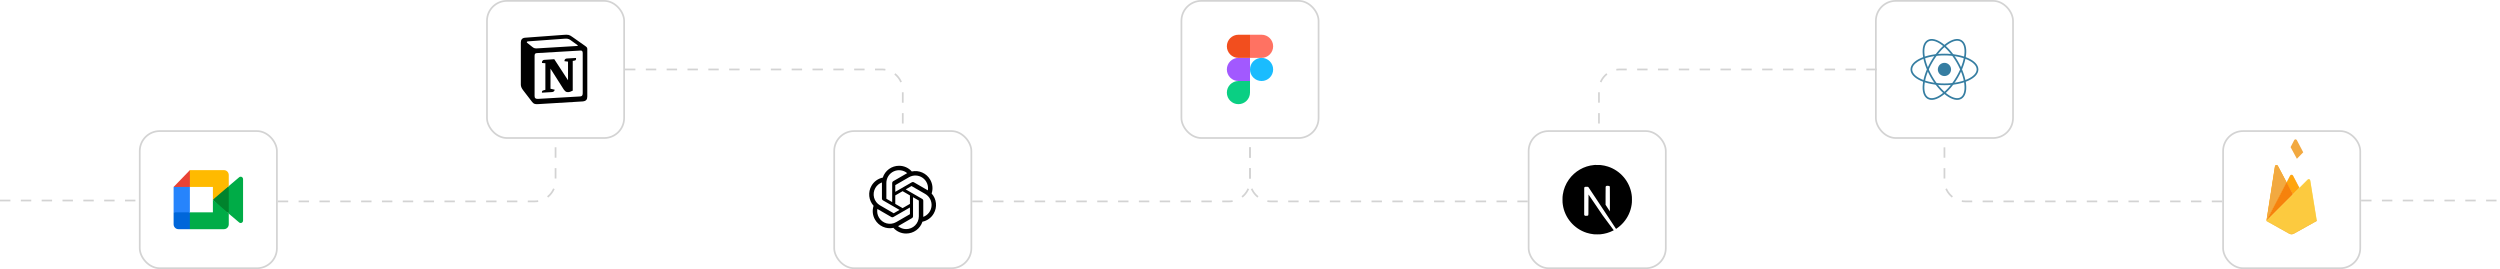 <svg width="1440" height="155" viewBox="0 0 1440 155" fill="none" xmlns="http://www.w3.org/2000/svg">
<rect x="680.5" y="0.5" width="79" height="79" rx="11.5" fill="white" stroke="#D3D3D3"/>
<rect x="480.5" y="75.5" width="79" height="79" rx="11.5" fill="white" stroke="#D3D3D3"/>
<rect x="880.5" y="75.5" width="79" height="79" rx="11.5" fill="white" stroke="#D3D3D3"/>
<rect x="1080.5" y="0.5" width="79" height="79" rx="11.5" fill="white" stroke="#D3D3D3"/>
<rect x="1280.5" y="75.5" width="79" height="79" rx="11.5" fill="white" stroke="#D3D3D3"/>
<rect x="280.5" y="0.5" width="79" height="79" rx="11.5" fill="white" stroke="#D3D3D3"/>
<rect x="80.5" y="75.5" width="79" height="79" rx="11.5" fill="white" stroke="#D3D3D3"/>
<g clip-path="url(#clip0_592_418)">
<path d="M713.334 60C717.014 60 720.001 57.013 720.001 53.333V46.667H713.334C709.654 46.667 706.667 49.653 706.667 53.333C706.667 57.013 709.654 60 713.334 60Z" fill="#0ACF83"/>
<path d="M706.667 40C706.667 36.32 709.654 33.333 713.334 33.333H720.001V46.666H713.334C709.654 46.667 706.667 43.68 706.667 40Z" fill="#A259FF"/>
<path d="M706.667 26.667C706.667 22.987 709.654 20 713.334 20H720.001V33.333H713.334C709.654 33.333 706.667 30.347 706.667 26.667Z" fill="#F24E1E"/>
<path d="M720 20H726.667C730.347 20 733.334 22.987 733.334 26.667C733.334 30.347 730.347 33.333 726.667 33.333H720V20Z" fill="#FF7262"/>
<path d="M733.334 40C733.334 43.68 730.347 46.667 726.667 46.667C722.987 46.667 720 43.68 720 40C720 36.32 722.987 33.333 726.667 33.333C730.347 33.333 733.334 36.32 733.334 40Z" fill="#1ABCFE"/>
</g>
<path d="M0 115.5H80" stroke="#D3D3D3" stroke-dasharray="6 6"/>
<path d="M1360 115.5H1440" stroke="#D3D3D3" stroke-dasharray="6 6"/>
<path d="M160 116H308C314.627 116 320 110.627 320 104V79.5" stroke="#D3D3D3" stroke-dasharray="6 6"/>
<path d="M1280 116H1132C1125.37 116 1120 110.627 1120 104V79.5" stroke="#D3D3D3" stroke-dasharray="6 6"/>
<path d="M560 116H708C714.627 116 720 110.627 720 104V79.5" stroke="#D3D3D3" stroke-dasharray="6 6"/>
<path d="M880 116H732C725.373 116 720 110.627 720 104V79.5" stroke="#D3D3D3" stroke-dasharray="6 6"/>
<path d="M360 40H508C514.627 40 520 45.373 520 52V75.5" stroke="#D3D3D3" stroke-linejoin="round" stroke-dasharray="6 6"/>
<path d="M1081 40H933C926.373 40 921 45.373 921 52V75.5" stroke="#D3D3D3" stroke-dasharray="6 6"/>
<g clip-path="url(#clip1_592_418)">
<path d="M536.617 111.459C537.054 110.145 537.206 108.754 537.062 107.376C536.918 105.999 536.481 104.669 535.781 103.474C534.744 101.667 533.159 100.237 531.256 99.389C529.353 98.541 527.229 98.32 525.192 98.757C524.273 97.721 523.143 96.894 521.879 96.33C520.614 95.766 519.244 95.479 517.859 95.488C515.776 95.483 513.746 96.139 512.06 97.363C510.374 98.587 509.12 100.314 508.48 102.296C507.123 102.574 505.841 103.138 504.72 103.951C503.599 104.765 502.664 105.808 501.979 107.012C500.933 108.814 500.487 110.901 500.704 112.973C500.921 115.046 501.791 116.995 503.188 118.541C502.751 119.855 502.599 121.246 502.743 122.624C502.887 124.001 503.324 125.331 504.024 126.526C505.061 128.333 506.646 129.763 508.549 130.611C510.453 131.459 512.576 131.68 514.614 131.243C515.532 132.279 516.662 133.106 517.927 133.67C519.191 134.234 520.561 134.521 521.946 134.512C524.03 134.517 526.062 133.861 527.748 132.636C529.435 131.412 530.688 129.683 531.329 127.7C532.686 127.423 533.967 126.858 535.089 126.045C536.21 125.232 537.144 124.188 537.829 122.984C538.874 121.183 539.319 119.096 539.101 117.024C538.883 114.953 538.014 113.004 536.617 111.459ZM521.949 131.961C520.238 131.963 518.581 131.364 517.268 130.268C517.327 130.236 517.431 130.179 517.499 130.138L525.269 125.649C525.464 125.538 525.626 125.378 525.738 125.183C525.85 124.989 525.909 124.768 525.907 124.544V113.589L529.191 115.486C529.209 115.494 529.223 115.507 529.235 115.523C529.246 115.539 529.253 115.557 529.255 115.576V124.648C529.253 126.585 528.483 128.443 527.113 129.814C525.744 131.185 523.887 131.957 521.949 131.961ZM506.236 125.25C505.379 123.77 505.071 122.035 505.364 120.349C505.422 120.384 505.522 120.446 505.595 120.487L513.365 124.975C513.559 125.089 513.779 125.148 514.003 125.148C514.227 125.148 514.448 125.089 514.641 124.975L524.128 119.498V123.291C524.129 123.31 524.125 123.329 524.117 123.347C524.109 123.364 524.096 123.38 524.081 123.391L516.226 127.927C514.546 128.894 512.551 129.156 510.678 128.654C508.805 128.152 507.208 126.928 506.236 125.25ZM504.192 108.287C505.045 106.805 506.393 105.67 507.999 105.081C507.999 105.148 507.995 105.266 507.995 105.348V114.325C507.994 114.549 508.052 114.77 508.164 114.964C508.276 115.158 508.438 115.319 508.633 115.43L518.119 120.907L514.835 122.803C514.819 122.814 514.8 122.82 514.781 122.822C514.762 122.823 514.742 122.82 514.724 122.813L506.869 118.274C505.192 117.303 503.968 115.706 503.466 113.834C502.964 111.962 503.226 109.967 504.192 108.287ZM531.176 114.566L521.689 109.089L524.973 107.193C524.989 107.183 525.008 107.176 525.027 107.174C525.047 107.173 525.066 107.176 525.084 107.183L532.94 111.718C534.143 112.414 535.124 113.437 535.766 114.67C536.409 115.902 536.687 117.292 536.569 118.676C536.45 120.061 535.94 121.384 535.097 122.489C534.254 123.594 533.114 124.436 531.809 124.916C531.809 124.848 531.809 124.73 531.809 124.648V115.671C531.811 115.447 531.754 115.227 531.642 115.033C531.531 114.839 531.37 114.678 531.176 114.566ZM534.444 109.647C534.387 109.611 534.286 109.55 534.214 109.509L526.443 105.021C526.25 104.908 526.03 104.848 525.805 104.848C525.581 104.848 525.361 104.908 525.167 105.021L515.681 110.498V106.706C515.679 106.686 515.683 106.667 515.691 106.649C515.7 106.632 515.712 106.616 515.727 106.605L523.582 102.073C524.786 101.38 526.162 101.043 527.55 101.102C528.937 101.162 530.279 101.615 531.419 102.41C532.558 103.204 533.448 104.307 533.984 105.588C534.52 106.87 534.679 108.278 534.444 109.647ZM513.895 116.407L510.61 114.51C510.593 114.502 510.578 114.489 510.567 114.473C510.556 114.458 510.548 114.439 510.546 114.42V105.348C510.547 103.959 510.944 102.599 511.69 101.426C512.436 100.254 513.5 99.319 514.759 98.729C516.017 98.14 517.417 97.922 518.795 98.099C520.173 98.277 521.472 98.843 522.54 99.732C522.481 99.765 522.378 99.822 522.309 99.863L514.539 104.351C514.344 104.462 514.182 104.623 514.07 104.817C513.958 105.011 513.899 105.232 513.9 105.456L513.895 116.407ZM515.679 112.56L519.904 110.12L524.129 112.559V117.438L519.904 119.876L515.679 117.438V112.56Z" fill="black"/>
</g>
<g clip-path="url(#clip2_592_418)">
<path d="M918.69 95.011C918.604 95.019 918.33 95.046 918.084 95.066C912.403 95.578 907.081 98.643 903.711 103.354C901.834 105.973 900.633 108.944 900.18 112.091C900.02 113.19 900 113.514 900 115.004C900 116.493 900.02 116.818 900.18 117.916C901.267 125.427 906.612 131.737 913.861 134.074C915.159 134.493 916.528 134.778 918.084 134.95C918.69 135.017 921.31 135.017 921.916 134.95C924.602 134.653 926.878 133.988 929.122 132.843C929.466 132.667 929.533 132.62 929.486 132.581C929.455 132.558 927.988 130.591 926.229 128.214L923.03 123.894L919.022 117.963C916.817 114.703 915.003 112.037 914.987 112.037C914.972 112.033 914.956 114.668 914.948 117.885C914.936 123.519 914.933 123.746 914.862 123.878C914.761 124.07 914.682 124.148 914.518 124.234C914.393 124.297 914.283 124.309 913.693 124.309H913.017L912.837 124.195C912.719 124.121 912.633 124.023 912.575 123.91L912.493 123.734L912.5 115.895L912.512 108.053L912.633 107.9C912.696 107.818 912.829 107.713 912.923 107.662C913.083 107.584 913.146 107.576 913.822 107.576C914.62 107.576 914.753 107.607 914.96 107.834C915.019 107.896 917.189 111.165 919.785 115.102C922.381 119.039 925.932 124.414 927.675 127.053L930.843 131.85L931.003 131.744C932.422 130.822 933.924 129.508 935.112 128.14C937.642 125.235 939.273 121.693 939.82 117.916C939.98 116.818 940 116.493 940 115.004C940 113.514 939.98 113.19 939.82 112.091C938.733 104.581 933.388 98.271 926.139 95.933C924.86 95.519 923.5 95.234 921.975 95.062C921.599 95.022 919.015 94.98 918.69 95.011ZM926.878 107.107C927.065 107.201 927.218 107.38 927.273 107.568C927.304 107.67 927.312 109.843 927.304 114.742L927.292 121.771L926.053 119.871L924.809 117.971V112.862C924.809 109.558 924.825 107.701 924.848 107.611C924.911 107.392 925.048 107.22 925.236 107.118C925.396 107.036 925.455 107.029 926.068 107.029C926.647 107.029 926.749 107.036 926.878 107.107Z" fill="black"/>
</g>
<g clip-path="url(#clip3_592_418)">
<path d="M1120 43.809C1122.1 43.809 1123.81 42.104 1123.81 40C1123.81 37.896 1122.1 36.191 1120 36.191C1117.9 36.191 1116.19 37.896 1116.19 40C1116.19 42.104 1117.9 43.809 1120 43.809Z" fill="#357DA1"/>
<path d="M1120 48.571C1130.52 48.571 1139.05 44.734 1139.05 40C1139.05 35.266 1130.52 31.429 1120 31.429C1109.48 31.429 1100.95 35.266 1100.95 40C1100.95 44.734 1109.48 48.571 1120 48.571Z" stroke="#357DA1"/>
<path d="M1112.58 44.286C1117.84 53.396 1125.42 58.863 1129.52 56.496C1133.62 54.129 1132.68 44.825 1127.42 35.714C1122.16 26.604 1114.58 21.137 1110.48 23.504C1106.38 25.871 1107.32 35.175 1112.58 44.286Z" stroke="#357DA1"/>
<path d="M1112.58 35.714C1107.32 44.825 1106.38 54.129 1110.48 56.496C1114.58 58.863 1122.16 53.396 1127.42 44.286C1132.68 35.175 1133.62 25.871 1129.52 23.504C1125.42 21.137 1117.84 26.604 1112.58 35.714Z" stroke="#357DA1"/>
</g>
<g clip-path="url(#clip4_592_418)">
<path d="M302.407 21.725L324.54 20.09C327.259 19.857 327.957 20.014 329.667 21.257L336.732 26.234C337.897 27.09 338.285 27.324 338.285 28.256V55.553C338.285 57.264 337.664 58.276 335.489 58.43L309.787 59.987C308.155 60.064 307.378 59.831 306.523 58.742L301.32 51.976C300.387 50.731 300 49.799 300 48.709V24.445C300 23.046 300.621 21.88 302.407 21.725Z" fill="white"/>
<path fill-rule="evenodd" clip-rule="evenodd" d="M324.54 20.091L302.407 21.726C300.621 21.88 300 23.047 300 24.445V48.709C300 49.798 300.387 50.73 301.32 51.976L306.523 58.741C307.378 59.83 308.155 60.064 309.787 59.986L335.49 58.43C337.663 58.276 338.286 57.264 338.286 55.553V28.256C338.286 27.372 337.936 27.117 336.908 26.363L329.667 21.257C327.958 20.014 327.259 19.857 324.54 20.09V20.091ZM310.368 27.809C308.269 27.95 307.793 27.982 306.601 27.013L303.571 24.603C303.263 24.291 303.418 23.902 304.194 23.824L325.471 22.269C327.258 22.113 328.188 22.736 328.887 23.28L332.536 25.924C332.692 26.003 333.08 26.468 332.613 26.468L310.64 27.791L310.368 27.809ZM307.921 55.32V32.147C307.921 31.135 308.232 30.668 309.162 30.59L334.4 29.112C335.256 29.035 335.643 29.579 335.643 30.589V53.608C335.643 54.62 335.487 55.476 334.09 55.553L309.939 56.953C308.542 57.03 307.922 56.565 307.922 55.32H307.921ZM331.761 33.389C331.916 34.089 331.761 34.789 331.061 34.869L329.897 35.1V52.209C328.886 52.753 327.956 53.064 327.178 53.064C325.936 53.064 325.625 52.675 324.694 51.509L317.082 39.533V51.12L319.49 51.665C319.49 51.665 319.49 53.065 317.548 53.065L312.192 53.376C312.036 53.064 312.192 52.287 312.734 52.132L314.133 51.744V36.424L312.192 36.267C312.036 35.567 312.424 34.556 313.512 34.478L319.259 34.091L327.179 46.222V35.49L325.16 35.258C325.004 34.4 325.625 33.778 326.401 33.702L331.761 33.389Z" fill="black"/>
</g>
<path d="M1305.41 127.25L1305.65 126.912L1317.1 105.201L1317.12 104.971L1312.08 95.497C1311.65 94.703 1310.47 94.904 1310.33 95.792L1305.41 127.25Z" fill="#FFC24A"/>
<path d="M1305.56 126.992L1305.74 126.635L1317.06 105.152L1312.03 95.639C1311.61 94.854 1310.55 95.054 1310.41 95.933L1305.56 126.992Z" fill="#FFA712"/>
<g filter="url(#filter0_i_592_418)">
<path d="M1305.56 126.992L1305.74 126.635L1317.06 105.152L1312.03 95.639C1311.61 94.854 1310.55 95.054 1310.41 95.933L1305.56 126.992Z" fill="#F2A940"/>
</g>
<path d="M1320.8 112.137L1324.55 108.291L1320.8 101.12C1320.44 100.441 1319.44 100.439 1319.09 101.12L1317.08 104.947V105.273L1320.8 112.137Z" fill="#F4BD62"/>
<path d="M1320.73 111.977L1324.38 108.238L1320.73 101.285C1320.38 100.625 1319.54 100.556 1319.2 101.218L1317.18 105.105L1317.12 105.304L1320.73 111.977Z" fill="#FFA50E"/>
<g filter="url(#filter1_i_592_418)">
<path d="M1320.73 111.977L1324.38 108.238L1320.73 101.285C1320.38 100.625 1319.54 100.556 1319.2 101.218L1317.18 105.105L1317.12 105.304L1320.73 111.977Z" fill="#F2A940"/>
</g>
<path d="M1305.41 127.25L1305.52 127.14L1305.92 126.978L1320.56 112.391L1320.75 111.886L1317.1 104.926L1305.41 127.25Z" fill="#F6820C"/>
<path d="M1321.27 134.607L1334.52 127.217L1330.73 103.913C1330.62 103.184 1329.72 102.895 1329.2 103.418L1305.41 127.25L1318.59 134.606C1319.42 135.071 1320.43 135.071 1321.27 134.607Z" fill="#FDE068"/>
<path d="M1334.4 127.155L1330.64 104.028C1330.53 103.304 1329.78 103.005 1329.26 103.524L1305.56 127.205L1318.59 134.488C1319.42 134.95 1320.42 134.95 1321.25 134.489L1334.4 127.155Z" fill="#FCCA3F"/>
<path d="M1321.27 134.389C1320.43 134.854 1319.42 134.853 1318.59 134.389L1305.52 127.138L1305.41 127.25L1318.59 134.606C1319.42 135.071 1320.43 135.071 1321.27 134.607L1334.52 127.217L1334.49 127.017L1321.27 134.389Z" fill="#EEAB37"/>
<g clip-path="url(#clip5_592_418)">
<path d="M122.629 115L126.528 119.604L131.772 123.066L132.686 115.028L131.772 107.171L126.428 110.212L122.629 115Z" fill="#00832D"/>
<path d="M100 122.319V129.167C100 130.732 101.227 132 102.743 132H109.371L110.743 126.824L109.371 122.319L104.823 120.903L100 122.319Z" fill="#0066DA"/>
<path d="M109.371 98L100 107.681L104.823 109.097L109.371 107.681L110.72 103.237L109.371 98Z" fill="#E94235"/>
<path d="M109.371 107.681H100V122.319H109.371V107.681Z" fill="#2684FC"/>
<path d="M137.76 102.099L131.771 107.171V123.066L137.787 128.161C138.688 128.888 140.004 128.225 140.004 127.042V103.194C140.004 101.997 138.658 101.341 137.76 102.099ZM122.628 115V122.319H109.371V132H129.028C130.544 132 131.771 130.732 131.771 129.167V123.066L122.628 115Z" fill="#00AC47"/>
<path d="M129.028 98H109.371V107.681H122.628V115L131.771 107.175V100.833C131.771 99.268 130.544 98 129.028 98Z" fill="#FFBA00"/>
</g>
<defs>
<filter id="filter0_i_592_418" x="1305.56" y="95.148" width="11.505" height="31.844" filterUnits="userSpaceOnUse" color-interpolation-filters="sRGB">
<feFlood flood-opacity="0" result="BackgroundImageFix"/>
<feBlend mode="normal" in="SourceGraphic" in2="BackgroundImageFix" result="shape"/>
<feColorMatrix in="SourceAlpha" type="matrix" values="0 0 0 0 0 0 0 0 0 0 0 0 0 0 0 0 0 0 127 0" result="hardAlpha"/>
<feOffset/>
<feGaussianBlur stdDeviation="39.886"/>
<feComposite in2="hardAlpha" operator="arithmetic" k2="-1" k3="1"/>
<feColorMatrix type="matrix" values="0 0 0 0 0 0 0 0 0 0 0 0 0 0 0 0 0 0 0.06 0"/>
<feBlend mode="normal" in2="shape" result="effect1_innerShadow_592_418"/>
</filter>
<filter id="filter1_i_592_418" x="1317.12" y="84.8" width="9.54" height="27.177" filterUnits="userSpaceOnUse" color-interpolation-filters="sRGB">
<feFlood flood-opacity="0" result="BackgroundImageFix"/>
<feBlend mode="normal" in="SourceGraphic" in2="BackgroundImageFix" result="shape"/>
<feColorMatrix in="SourceAlpha" type="matrix" values="0 0 0 0 0 0 0 0 0 0 0 0 0 0 0 0 0 0 127 0" result="hardAlpha"/>
<feOffset dx="2.279" dy="-20.513"/>
<feGaussianBlur stdDeviation="7.977"/>
<feComposite in2="hardAlpha" operator="arithmetic" k2="-1" k3="1"/>
<feColorMatrix type="matrix" values="0 0 0 0 0 0 0 0 0 0 0 0 0 0 0 0 0 0 0.09 0"/>
<feBlend mode="normal" in2="shape" result="effect1_innerShadow_592_418"/>
</filter>
<clipPath id="clip0_592_418">
<rect width="40" height="40" fill="white" transform="translate(700 20)"/>
</clipPath>
<clipPath id="clip1_592_418">
<rect width="40" height="40" fill="white" transform="translate(500 95)"/>
</clipPath>
<clipPath id="clip2_592_418">
<rect width="40" height="40" fill="white" transform="translate(900 95)"/>
</clipPath>
<clipPath id="clip3_592_418">
<rect width="40" height="40" fill="white" transform="translate(1100 20)"/>
</clipPath>
<clipPath id="clip4_592_418">
<rect width="40" height="40" fill="white" transform="translate(300 20)"/>
</clipPath>
<clipPath id="clip5_592_418">
<rect width="40" height="34" fill="white" transform="translate(100 98)"/>
</clipPath>
</defs>
</svg>
